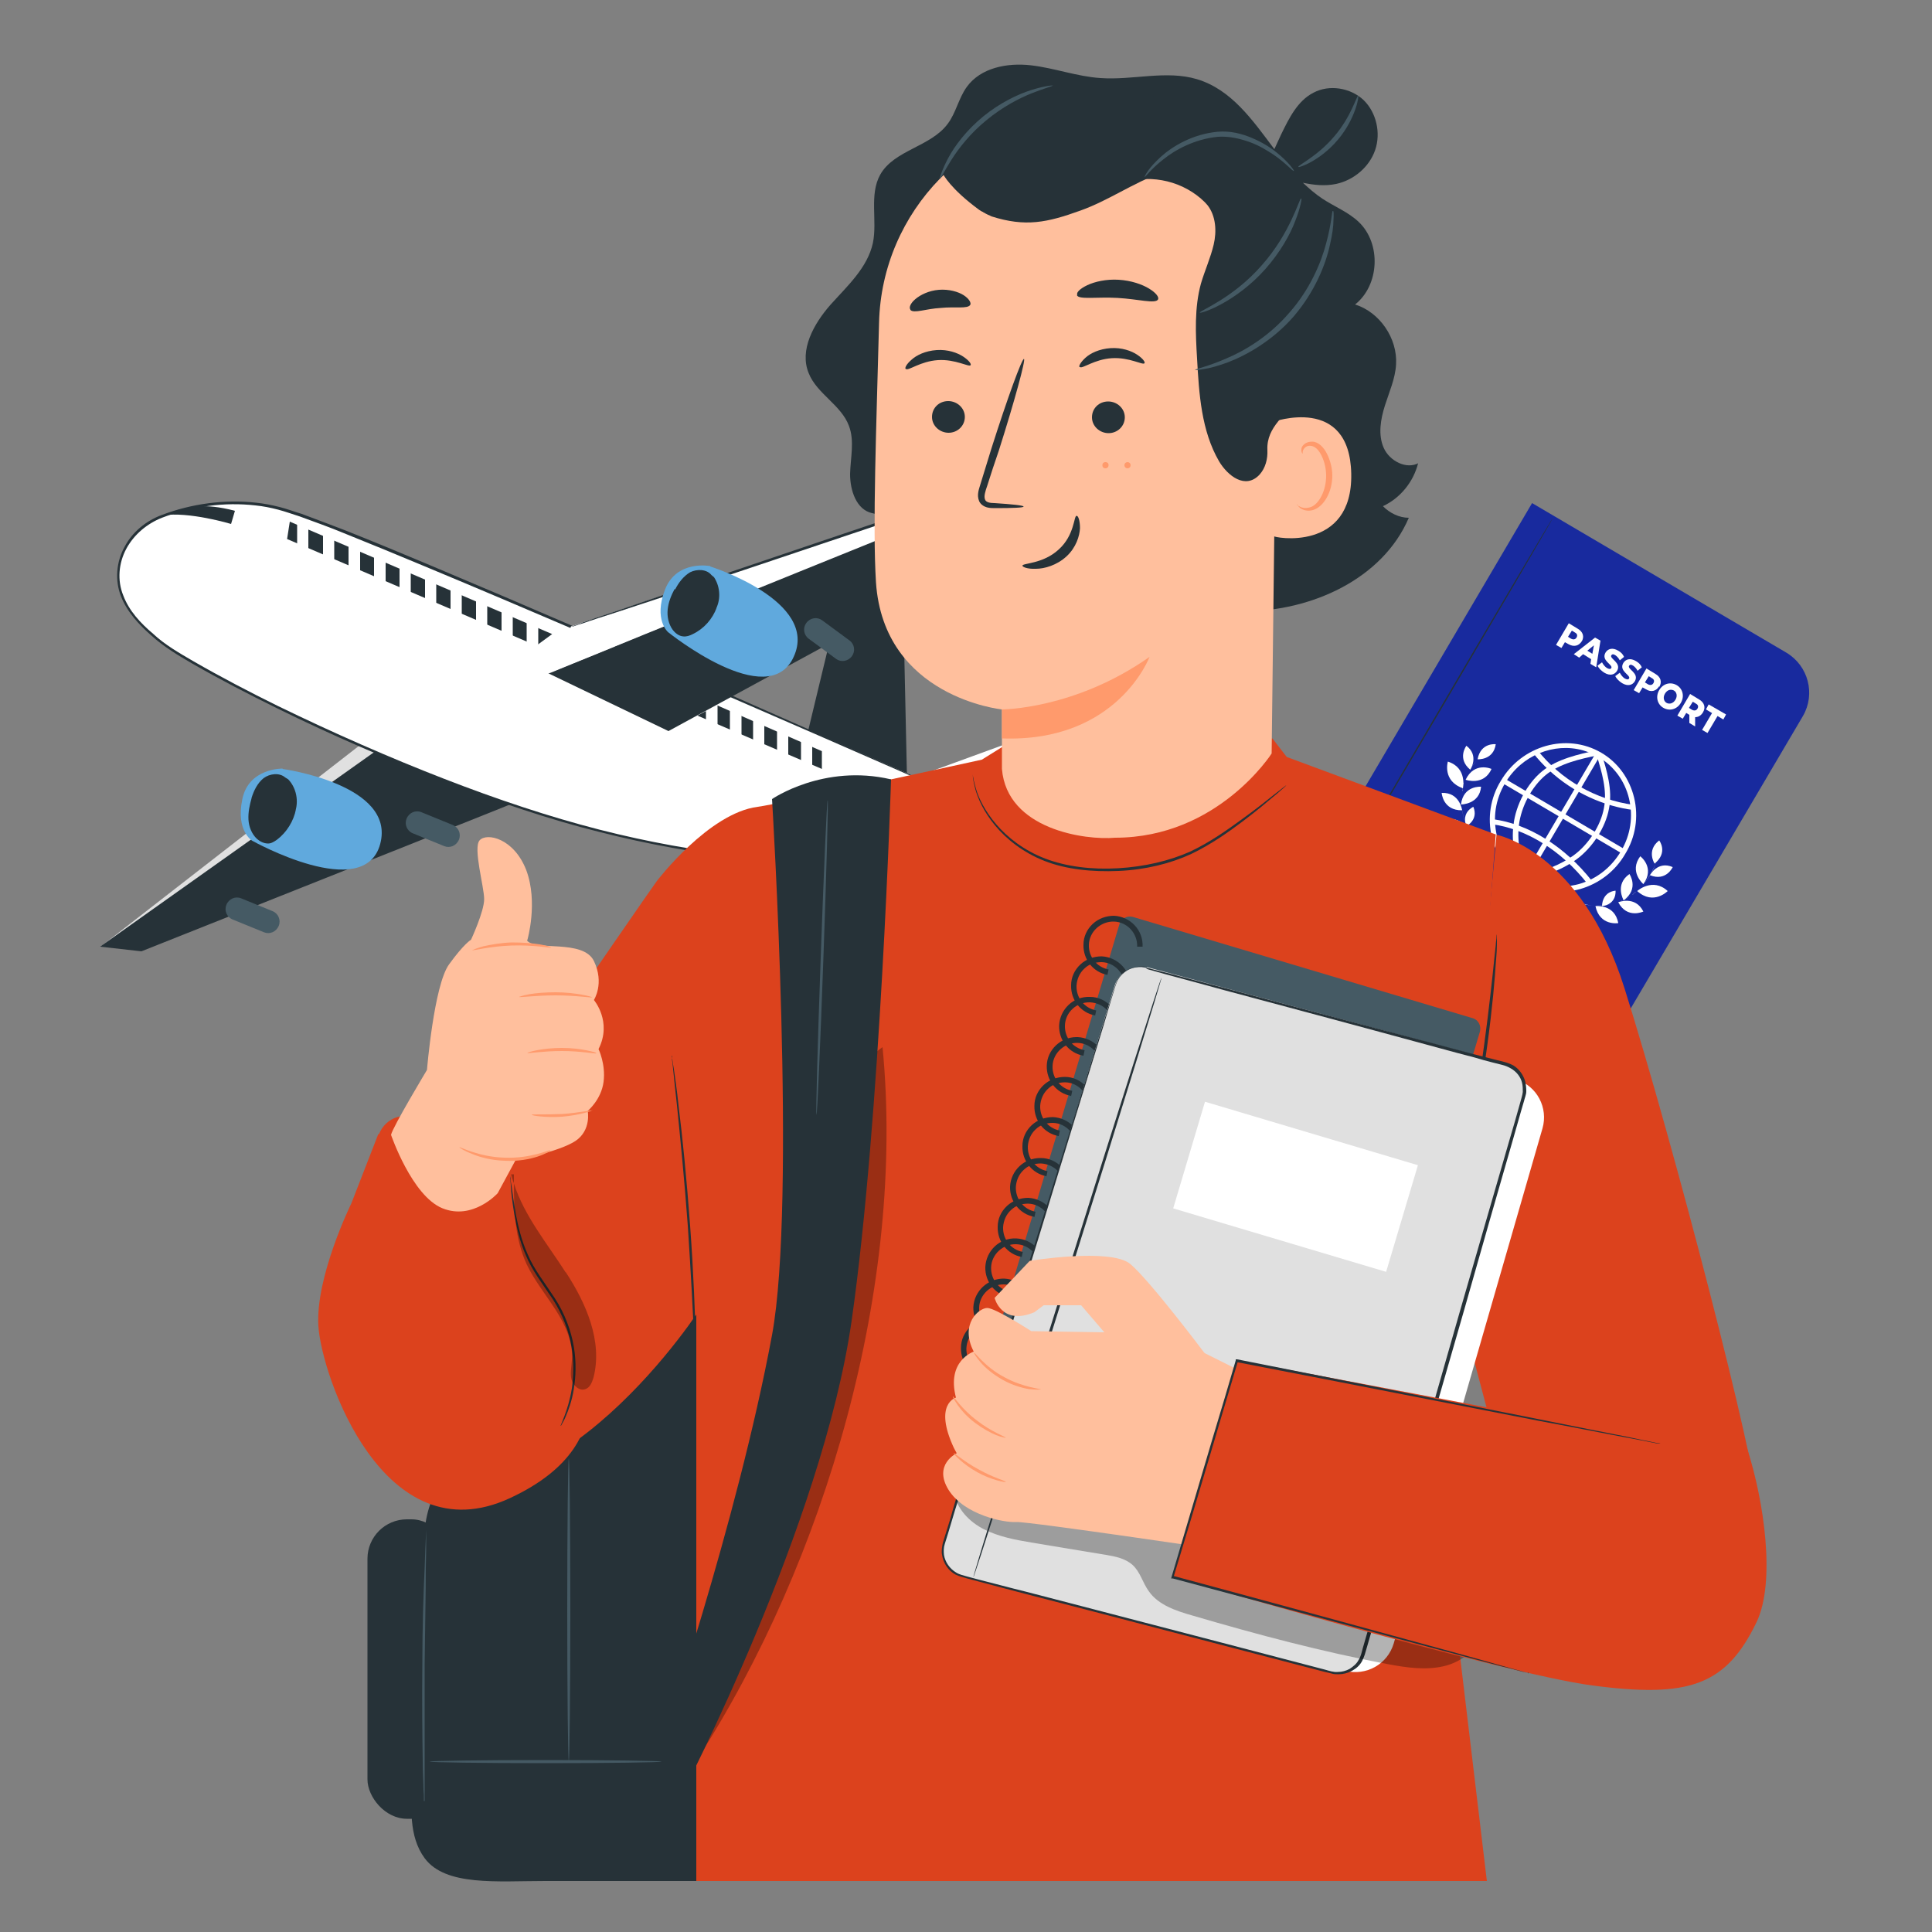 <?xml version="1.0" encoding="UTF-8"?>
<svg id="Character" xmlns="http://www.w3.org/2000/svg" version="1.1" viewBox="0 0 500 500">
  <rect x="0" y="0" width="500" height="500" fill="#808080" stroke="none"/>
  <defs>
    <style>
      .cls-1 {
        fill: #263238;
      }

      .cls-1, .cls-2, .cls-3, .cls-4, .cls-5, .cls-6, .cls-7, .cls-8, .cls-9, .cls-10 {
        stroke-width: 0px;
      }

      .cls-2 {
        fill: #455a64;
      }

      .cls-3 {
        fill: #000;
      }

      .cls-4 {
        fill: #ffbf9d;
      }

      .cls-5 {
        fill: #60a9dd;
      }

      .cls-11 {
        opacity: .3;
      }

      .cls-12 {
        opacity: 0;
      }

      .cls-6 {
        fill: #e0e0e0;
      }

      .cls-7 {
        fill: #fff;
      }

      .cls-8 {
        fill: #182a9e;
      }

      .cls-9 {
        fill: #ff9a6c;
      }

      .cls-10 {
        fill: #dc421d;
      }
    </style>
  </defs>
  <g>
    <polygon class="cls-1" points="234.7 200.1 233.6 149.8 216.5 158.6 209.2 188.9 234.7 200.1"/>
    <polygon class="cls-1" points="215.1 223.1 197.2 232.1 190.4 231.3 202.2 222 213.8 219.6 215.1 223.1"/>
    <polygon class="cls-6" points="93.2 192.8 25.9 245.1 101.6 196.3 93.2 192.8"/>
    <path class="cls-1" d="M135.2,206.9c-1,.5-98.6,39.3-98.6,39.3l-10.7-1.2,74.1-52.6,35.2,14.5Z"/>
    <path class="cls-2" d="M107.5,211.7h8.8c1.6,0,2.9,1.3,2.9,2.9h0c0,1.7-1.3,3-2.9,3h-8.8c-1.6,0-2.9-1.3-2.9-2.9h0c0-1.7,1.3-3,2.9-3Z" transform="translate(134.5 455.6) rotate(-157.8)"/>
    <path class="cls-2" d="M60.8,234h8.8c1.6,0,2.9,1.3,2.9,2.9h0c0,1.7-1.3,3-2.9,3h-8.8c-1.6,0-2.9-1.3-2.9-2.9h0c0-1.7,1.3-3,2.9-3Z" transform="translate(36.2 480.9) rotate(-157.8)"/>
    <g>
      <path class="cls-5" d="M73.1,199s29.4,4,25.3,19.4c-4.1,15.4-33.1-.8-33.1-.8,0,0-4.3-2.5-2.6-10.7,1.6-8.2,10.5-8,10.5-8Z"/>
      <path class="cls-1" d="M65.1,206.5c.6-1.9,1.5-3.8,3.1-5.1,1.6-1.2,4.1-1.5,5.6-.2l.8.5c2.1,2.2,2.8,5.7,1.7,8.6.1-.3.2-.6.3-.9-.6,3.1-2.4,6-4.9,7.9-.7.5-1.5,1-2.3,1-1.1,0-2.1-.5-2.9-1.2-1.4-1.3-2.1-3.2-2.2-5-.1-1.9.3-3.7.8-5.5Z"/>
    </g>
    <g>
      <path class="cls-7" d="M250.1,207s12,12-10.8,14.9c-22.8,2.9-62.3,1.5-106.7-13.7-44.4-15.2-84-36.5-90.9-42.1-5.1-4.1-13.4-11.2-10.4-21.4,1.5-5.3,5.7-9.3,10.8-11.2,6.7-2.5,18.1-5.2,30.6-1.9,19.9,5.3,177.5,75.4,177.5,75.4Z"/>
      <path class="cls-1" d="M250.1,207s-.4-.2-1.2-.5c-.8-.3-2-.8-3.5-1.5-3.1-1.3-7.6-3.3-13.3-5.8-11.6-5.1-28.4-12.4-49.1-21.4-20.7-9-45.4-19.7-73-31.2-6.9-2.9-14-5.8-21.2-8.7-3.6-1.5-7.3-2.8-11.1-4.2-1.9-.6-3.8-1.3-5.7-1.8-1.9-.5-3.9-.9-5.9-1.1-8-.9-16.4.2-24.2,3.2-3.8,1.5-7.2,4.3-9.2,8-2,3.7-2.4,8.2-.8,12.1,1.5,4,4.5,7.2,7.7,9.9,3.1,2.9,6.8,5,10.4,7.1,7.3,4.2,14.6,8,21.9,11.6,14.6,7.1,29,13.4,42.9,18.8,13.9,5.4,27.4,9.9,40.3,13.2,12.9,3.3,25.1,5.4,36.3,6.7,11.2,1.3,21.4,1.8,30.4,1.6,4.5,0,8.7-.3,12.5-.6,3.8-.4,7.3-.7,10.4-1.5,3-.8,5.7-1.9,7.3-3.8.8-.9,1.2-2,1.3-3,0-1-.1-1.9-.4-2.7-.6-1.6-1.3-2.6-1.8-3.3-.5-.7-.8-1-.8-1,0,0,.3.3.9,1,.5.7,1.3,1.7,1.9,3.3.3.8.5,1.7.5,2.8,0,1-.5,2.2-1.3,3.1-1.6,2-4.3,3.1-7.4,3.9-3.1.8-6.6,1.2-10.4,1.6-3.8.3-8,.6-12.5.7-9,.2-19.2-.2-30.5-1.5-11.2-1.3-23.5-3.4-36.4-6.7-12.9-3.2-26.4-7.8-40.4-13.2-13.9-5.4-28.4-11.6-43-18.8-7.3-3.6-14.7-7.4-22-11.6-3.6-2.1-7.3-4.3-10.5-7.2-3.2-2.8-6.3-6.1-7.9-10.2-1.6-4.1-1.2-8.9.9-12.7,2-3.9,5.6-6.8,9.6-8.3,7.9-3,16.4-4.1,24.5-3.2,2,.2,4,.6,6,1.1,2,.5,3.8,1.2,5.8,1.8,3.7,1.4,7.5,2.8,11.1,4.2,7.3,2.9,14.3,5.8,21.2,8.7,27.6,11.6,52.2,22.3,72.9,31.4,20.7,9.1,37.4,16.5,49,21.7,5.8,2.6,10.2,4.6,13.3,6,1.5.7,2.7,1.2,3.4,1.6.8.4,1.2.6,1.2.6Z"/>
    </g>
    <g>
      <polygon class="cls-1" points="212.7 194.4 212.7 199 180.5 185.2 185.5 182.5 212.7 194.4"/>
      <polygon class="cls-7" points="210.2 191.7 210.2 199.7 207.3 198.4 207.3 190.3 210.2 191.7"/>
      <polygon class="cls-7" points="204 188.3 204 196.3 201.1 195.1 201.1 186.9 204 188.3"/>
      <polygon class="cls-7" points="197.8 186 197.8 194 194.9 192.7 194.9 184.5 197.8 186"/>
      <polygon class="cls-7" points="185.7 181.1 185.7 189 182.7 187.8 182.7 179.6 185.7 181.1"/>
    </g>
    <polygon class="cls-1" points="311.2 114 173 189.2 142 174.3 294.6 112.7 311.2 114"/>
    <g>
      <polyline class="cls-7" points="147.8 162.1 294.6 112.7 142 174.3"/>
      <path class="cls-1" d="M142,174.3s.2-.1.8-.3c.5-.2,1.3-.5,2.2-.9,2-.8,4.9-2,8.6-3.5,7.5-3.1,18.3-7.5,31.7-12.9,26.8-10.9,63.8-25.8,104.7-42.4,1.5-.6,3.1-1.2,4.5-1.8l.3.7c-40.8,13.7-77.5,26-104,34.9-13.2,4.4-24,8-31.4,10.4-3.7,1.2-6.6,2.1-8.5,2.8-1,.3-1.7.5-2.2.7-.5.2-.8.2-.8.2,0,0,.2-.1.7-.3.5-.2,1.3-.4,2.2-.8,2-.7,4.8-1.7,8.5-2.9,7.4-2.5,18.1-6.2,31.3-10.7,26.5-9,63.2-21.3,103.9-35.1l.3.7c-1.4.6-3,1.2-4.5,1.8-40.9,16.5-77.9,31.4-104.8,42.2-13.4,5.4-24.3,9.7-31.8,12.7-3.7,1.5-6.7,2.6-8.7,3.4-1,.4-1.7.7-2.3.9-.5.2-.8.3-.8.3Z"/>
    </g>
    <rect class="cls-2" x="236.3" y="147.1" width="14.6" height="5.8" rx="2.9" ry="2.9" transform="translate(350.5 415.4) rotate(-143.6)"/>
    <path class="cls-1" d="M295.4,186c-.5.3-43.9,22.7-43.9,22.7l-9.5-5.3,41.6-18,11.8.6Z"/>
    <polygon class="cls-7" points="282.8 185.4 279.9 185.4 236.9 201.1 242 203.4 282.8 185.4"/>
    <polygon class="cls-1" points="142.9 164.1 138.8 167.1 74.3 139.5 75 135 142.9 164.1"/>
    <polygon class="cls-7" points="139.3 160.5 139.3 168.4 136.3 167.2 136.3 159 139.3 160.5"/>
    <polygon class="cls-7" points="132.7 157.5 132.7 165.5 129.8 164.2 129.8 156 132.7 157.5"/>
    <polygon class="cls-7" points="126.1 154.5 126.1 162.5 123.2 161.2 123.2 153 126.1 154.5"/>
    <polygon class="cls-7" points="119.5 151.5 119.5 159.5 116.6 158.2 116.6 150 119.5 151.5"/>
    <polygon class="cls-7" points="112.9 148.5 112.9 156.5 110 155.2 110 147 112.9 148.5"/>
    <polygon class="cls-7" points="106.3 145.5 106.3 153.5 103.4 152.2 103.4 144.1 106.3 145.5"/>
    <polygon class="cls-7" points="99.8 143.1 99.8 151.1 96.8 149.8 96.8 141.6 99.8 143.1"/>
    <polygon class="cls-7" points="191.9 183.5 191.9 191.5 188.9 190.2 188.9 182 191.9 183.5"/>
    <polygon class="cls-7" points="93.2 140.3 93.2 148.2 90.2 147 90.2 138.8 93.2 140.3"/>
    <polygon class="cls-7" points="86.5 137.6 86.5 145.6 83.6 144.3 83.6 136.2 86.5 137.6"/>
    <polygon class="cls-7" points="79.8 135 79.8 143 76.9 141.7 76.9 133.5 79.8 135"/>
    <path class="cls-1" d="M59.8,135.6s-11-3.3-17.7-2.2c2.2-.9,4.3-1.6,6.3-1.9,0,0,4.2-1.5,12.4.7l-1,3.4Z"/>
    <g>
      <polygon class="cls-6" points="190.4 231.3 198.6 222.2 202.6 222.5 190.4 231.3"/>
      <path class="cls-1" d="M190.1,231.5l.2-.2,8.2-9.1h0s4,.3,4,.3h0c0,0-12.4,9-12.4,9ZM198.6,222.3l-8,8.8,11.8-8.5-3.8-.3Z"/>
    </g>
    <path class="cls-2" d="M210.3,162.5h8.8c1.6,0,2.9,1.3,2.9,2.9h0c0,1.7-1.3,3-2.9,3h-8.8c-1.6,0-2.9-1.3-2.9-2.9h0c0-1.7,1.3-3,2.9-3Z" transform="translate(289.2 426.1) rotate(-143.6)"/>
    <path class="cls-2" d="M269.8,130.7h8.8c1.6,0,2.9,1.3,2.9,2.9h0c0,1.7-1.3,3-2.9,3h-8.8c-1.6,0-2.9-1.3-2.9-2.9h0c0-1.7,1.3-3,2.9-3Z" transform="translate(415.5 403.9) rotate(-143.6)"/>
    <g>
      <path class="cls-5" d="M183.8,146.6s28.3,8.9,21.6,23.4c-6.6,14.5-32.5-6.4-32.5-6.4,0,0-3.8-3.2-.8-11,3-7.8,11.7-6.1,11.7-6.1Z"/>
      <path class="cls-1" d="M174.7,152.6c.9-1.8,2.2-3.5,3.9-4.5,1.8-.9,4.3-.8,5.5.7l.7.6c1.7,2.6,1.8,6.1.2,8.7.2-.3.3-.6.5-.9-1.1,3-3.3,5.5-6.2,6.9-.8.4-1.6.7-2.5.6-1.1-.1-2-.8-2.7-1.7-1.1-1.5-1.5-3.5-1.3-5.3.2-1.9.9-3.6,1.8-5.3Z"/>
    </g>
    <g class="cls-12">
      <path class="cls-3" d="M51.5,152.9c4-1.1,7.6,1,10.9,3,51.9,31.3,109.9,56.2,170.4,56.1,1.4,0,2.6.8,3.2,2.1h0c.9,2.2-.7,4.6-3,4.7-64.5,2.9-129.8-17.1-181.6-55.7-1.9-1.5-4-3.2-3.7-5.9.2-2.1,1.9-3.7,3.9-4.3Z"/>
    </g>
  </g>
  <g>
    <path class="cls-8" d="M400.2,274.5l-65.8-38.7,62.1-105.6,65.8,38.7c5.7,3.4,7.6,10.7,4.3,16.4l-50,84.9c-3.4,5.7-10.7,7.6-16.4,4.3Z"/>
    <g>
      <path class="cls-7" d="M398.9,230.1c-1.5-.4-2.9-1-4.3-1.8-4.3-2.5-7.3-6.7-8.5-11.6-1.2-5-.4-10.2,2.3-14.6,5.4-9.2,17.1-12.5,26-7.3,4.3,2.5,7.3,6.7,8.5,11.6,1.2,5,.4,10.2-2.3,14.6-2.6,4.5-6.8,7.7-11.7,9.1-3.4.9-6.8.9-10,0ZM409.7,194.2c-7.5-2.1-15.9,1.2-20.2,8.5-2.5,4.2-3.2,9-2.1,13.6,1.1,4.6,3.9,8.4,7.9,10.8,4,2.4,8.7,2.9,13.3,1.7,4.6-1.3,8.4-4.3,10.9-8.5h0c2.5-4.2,3.2-9,2.1-13.6-1.1-4.6-3.9-8.4-7.9-10.8-1.3-.7-2.6-1.3-4-1.7Z"/>
      <rect class="cls-7" x="403.9" y="192.8" width="1.3" height="36.3" transform="translate(17.5 452.7) rotate(-59.5)"/>
      <rect class="cls-7" x="385.2" y="210.6" width="37.5" height="1.3" transform="translate(17 452.2) rotate(-59.5)"/>
      <path class="cls-7" d="M394.6,228l-.3-1.3c5.6-1.3,9.7-3,12.9-5.3,3.9-2.8,7.1-7.8,7.9-12.3.9-4.6-.6-9.4-1.9-13.7l1.3-.4c1.3,4.4,2.9,9.4,1.9,14.3-.9,4.9-4.3,10.1-8.4,13.1-4.4,3.2-9.8,4.7-13.4,5.5Z"/>
      <path class="cls-7" d="M393.9,227.7c-1.5-4.4-2.9-9.1-2.2-14.3.6-5.1,3.5-10.6,7.4-13.8,3.9-3.2,9.5-4.4,14-5.4l.3,1.3c-4.4.9-9.8,2.1-13.4,5.1-3.6,3-6.3,8.1-6.9,12.9-.6,4.9.7,9.5,2.2,13.7l-1.3.4Z"/>
      <path class="cls-7" d="M417.2,208.5c-8.1-2.3-15.3-7.1-20.5-13.7l1.1-.8c6.1,7.8,15.2,13,25,14.3l-.2,1.3c-1.8-.2-3.6-.6-5.4-1.1Z"/>
      <path class="cls-7" d="M410.9,228.8c-6.8-8.7-15.9-14.3-24.8-15.5l.2-1.3c9.3,1.2,18.7,7.1,25.7,16l-1.1.8Z"/>
    </g>
    <path class="cls-1" d="M340,239.2c0,0,13.7-23.6,30.8-52.7,17.1-29.1,31-52.6,31.1-52.5s-13.7,23.6-30.8,52.7c-17.1,29.1-31,52.6-31.1,52.5Z"/>
    <path class="cls-7" d="M403.4,260c0,0-9.2-5.2-20.5-11.9-11.3-6.6-20.4-12.1-20.3-12.2s9.2,5.2,20.5,11.9c11.3,6.6,20.4,12.1,20.3,12.2Z"/>
    <path class="cls-7" d="M396.1,261c0,0-6.9-3.8-15.2-8.8-8.4-4.9-15.1-9-15.1-9.1,0,0,6.9,3.8,15.2,8.8,8.4,4.9,15.1,9,15.1,9.1Z"/>
    <g>
      <path class="cls-7" d="M409.4,165.9c-.8,1.3-2.1,1.6-3.5.8l-.9-.5-.9,1.5-1.4-.8,3.3-5.6,2.3,1.4c1.4.8,1.8,2.1,1,3.4ZM408,165c.3-.5.2-1-.4-1.3l-.8-.5-1,1.6.8.5c.6.3,1.1.2,1.4-.3Z"/>
      <path class="cls-7" d="M411.8,170.6l-2.1-1.3-1,.9-1.4-.9,5.5-4.3,1.4.8-1.1,6.9-1.5-.9.2-1.3ZM412.1,169.2l.4-2.2-1.7,1.4,1.3.8Z"/>
      <path class="cls-7" d="M413.4,172.3l1.2-.9c.3.6.8,1.2,1.3,1.5.6.3.9.3,1.1,0,.5-.9-2.7-1.9-1.5-4,.6-1,1.8-1.4,3.3-.5.7.4,1.2.9,1.5,1.6l-1.1.9c-.3-.6-.7-1-1.1-1.3-.6-.4-.9-.3-1.1,0-.5.9,2.7,1.9,1.5,4-.6,1-1.8,1.4-3.3.5-.8-.5-1.5-1.2-1.8-1.9Z"/>
      <path class="cls-7" d="M418,175l1.2-.9c.3.6.8,1.2,1.3,1.5.6.3.9.3,1.1,0,.5-.9-2.7-1.9-1.5-4,.6-1,1.8-1.4,3.3-.5.7.4,1.2.9,1.5,1.6l-1.1.9c-.3-.6-.7-1-1.1-1.3-.6-.4-.9-.3-1.1,0-.5.9,2.7,1.9,1.5,4-.6,1-1.8,1.4-3.3.5-.8-.5-1.5-1.2-1.8-1.9Z"/>
      <path class="cls-7" d="M429.4,177.6c-.8,1.3-2.1,1.6-3.4.8l-.9-.5-.9,1.5-1.4-.8,3.3-5.6,2.3,1.4c1.4.8,1.8,2.1,1,3.4ZM427.9,176.8c.3-.5.2-1-.4-1.3l-.8-.5-1,1.6.8.5c.6.3,1.1.2,1.4-.3Z"/>
      <path class="cls-7" d="M429.4,178.6c1-1.7,2.9-2.2,4.5-1.3s2.1,2.9,1.1,4.6c-1,1.7-2.9,2.2-4.5,1.3-1.6-.9-2.1-2.9-1.1-4.6ZM433.6,181.1c.6-1,.3-2-.4-2.4-.8-.4-1.7-.2-2.3.8-.6,1-.3,2,.4,2.4s1.7.2,2.3-.8Z"/>
      <path class="cls-7" d="M437.2,185l-.8-.5-.9,1.5-1.4-.8,3.3-5.6,2.3,1.4c1.4.8,1.8,2.1,1,3.4-.5.8-1.2,1.2-2,1.2v2.4s-1.5-.9-1.5-.9v-2ZM438.9,182.1l-.8-.5-1,1.6.8.5c.6.3,1.1.2,1.4-.3.3-.5.2-1-.4-1.3Z"/>
      <path class="cls-7" d="M443,184.5l-1.5-.9.7-1.3,4.5,2.6-.7,1.3-1.5-.9-2.6,4.4-1.4-.8,2.6-4.4Z"/>
    </g>
    <g>
      <path class="cls-7" d="M431.6,230.6s-3.7,3.8-7.9,0c0,0,4-3.6,7.9,0Z"/>
      <path class="cls-7" d="M425.3,235.9s-4.2,2-6.5-2.4c0,0,4.4-1.8,6.5,2.4Z"/>
      <path class="cls-7" d="M418.8,238.9s-4.8.8-5.9-4.4c0,0,5-.6,5.9,4.4Z"/>
      <path class="cls-7" d="M421.7,226.2s2.6,3.8-1.5,6.8c0,0-2.4-4.1,1.5-6.8Z"/>
      <path class="cls-7" d="M418.1,230.5s.4,3.5-3.5,4c0,0-.1-3.6,3.5-4Z"/>
      <path class="cls-7" d="M432.9,224.4s-1.7,3.8-5.9,2.1c0,0,2-3.8,5.9-2.1Z"/>
      <path class="cls-7" d="M429.4,217.5s2.4,3.1-1.2,6c0,0-2.2-3.4,1.2-6Z"/>
      <path class="cls-7" d="M424.5,221.6s3.9,2.9.8,7.2c0,0-3.8-3.2-.8-7.2Z"/>
      <path class="cls-7" d="M409.4,233.9s0,0,0,0c0,0,.1,0,.2,0,.2,0,.4.1.7.2.6.1,1.5.3,2.6.3,1.1,0,2.4,0,3.9-.4.7-.2,1.5-.4,2.2-.7.2,0,.4-.2.6-.2,0,0,.2,0,.3-.1,0,0,.2,0,.3-.1.2,0,.4-.2.6-.3.2-.1.4-.2.5-.3,0,0,.2-.1.3-.2,0,0,.2-.1.3-.2.2-.1.3-.2.5-.3.2-.1.3-.2.5-.4,0,0,.2-.1.2-.2,0,0,.2-.1.2-.2.2-.1.3-.3.5-.4.1-.1.3-.3.4-.4,0,0,.1-.1.2-.2,0,0,.1-.1.2-.2.1-.1.3-.3.4-.4,1-1.1,1.7-2.2,2.3-3.2.5-1,.9-1.8,1.1-2.4,0-.3.2-.5.2-.7,0,0,0-.1,0-.2,0,0,0,0,0,0,0,0,0,0,0,0,0,0,0,.1,0,.2,0,.2-.1.4-.2.7-.2.6-.5,1.4-1.1,2.4-.5,1-1.3,2.1-2.3,3.2-.1.1-.3.3-.4.4,0,0-.1.1-.2.2,0,0-.1.1-.2.2-.1.1-.3.3-.4.4-.2.1-.3.3-.5.4,0,0-.2.1-.2.2,0,0-.2.1-.2.2-.2.1-.3.2-.5.4-.2.1-.3.2-.5.3,0,0-.2.1-.3.2,0,0-.2.1-.3.2-.2.1-.4.2-.5.3-.2,0-.4.2-.6.3,0,0-.2,0-.3.1,0,0-.2,0-.3.1-.2,0-.4.2-.6.2-.7.3-1.5.5-2.2.7-1.4.3-2.8.4-3.9.4-1.1,0-2-.2-2.6-.4-.3,0-.5-.1-.7-.2,0,0-.1,0-.2,0,0,0,0,0,0,0Z"/>
    </g>
    <g>
      <path class="cls-7" d="M374.7,197.1s-1.5,5,3.9,6.9c0,0,1.2-5.3-3.9-6.9Z"/>
      <path class="cls-7" d="M373.1,205.2s.3,4.6,5.3,4.5c0,0-.6-4.7-5.3-4.5Z"/>
      <path class="cls-7" d="M373.6,212.3s1.6,4.6,6.7,3.1c0,0-2-4.7-6.7-3.1Z"/>
      <path class="cls-7" d="M383.3,203.6s-4.6-.4-5.2,4.6c0,0,4.8,0,5.2-4.6Z"/>
      <path class="cls-7" d="M381.3,208.8s-3.2,1.4-1.8,5c0,0,3.2-1.6,1.8-5Z"/>
      <path class="cls-7" d="M379.5,193s-2.5,3.3,1,6.2c0,0,2.4-3.6-1-6.2Z"/>
      <path class="cls-7" d="M387.1,192.6s-3.9-.5-4.7,3.9c0,0,4.1.3,4.7-3.9Z"/>
      <path class="cls-7" d="M386,199s-4.4-2-6.7,2.8c0,0,4.7,1.7,6.7-2.8Z"/>
      <path class="cls-7" d="M382.6,218.1s0,0,0,0c0,0,0,0-.1-.1-.1-.1-.3-.3-.5-.5-.4-.5-1-1.2-1.6-2.1-.6-.9-1.1-2.2-1.5-3.6-.2-.7-.4-1.5-.5-2.2,0-.2,0-.4,0-.6,0-.1,0-.2,0-.3,0-.1,0-.2,0-.3,0-.2,0-.4,0-.6,0-.2,0-.4,0-.6,0-.1,0-.2,0-.3,0-.1,0-.2,0-.3,0-.2,0-.4,0-.6,0-.2,0-.4,0-.6,0-.1,0-.2,0-.3,0,0,0-.2,0-.3,0-.2,0-.4.1-.6,0-.2,0-.4.1-.6,0,0,0-.2,0-.3,0,0,0-.2,0-.3,0-.2.1-.4.2-.5.5-1.4,1.1-2.6,1.7-3.5.6-.9,1.2-1.6,1.6-2.1.2-.2.4-.4.5-.5,0,0,0-.1.1-.1,0,0,0,0,0,0,0,0,0,0,0,0,0,0,0,0-.1.1-.1.1-.3.3-.5.5-.4.5-1,1.1-1.6,2.1-.6.9-1.2,2.1-1.7,3.5,0,.2-.1.4-.2.5,0,0,0,.2,0,.3,0,0,0,.2,0,.3,0,.2,0,.4-.1.6,0,.2,0,.4-.1.6,0,0,0,.2,0,.3,0,0,0,.2,0,.3,0,.2,0,.4,0,.6,0,.2,0,.4,0,.6,0,.1,0,.2,0,.3,0,.1,0,.2,0,.3,0,.2,0,.4,0,.6,0,.2,0,.4,0,.6,0,.1,0,.2,0,.3,0,.1,0,.2,0,.3,0,.2,0,.4,0,.6.1.8.3,1.5.5,2.3.4,1.4,1,2.6,1.5,3.6.6.9,1.2,1.6,1.6,2.1.2.2.4.4.5.5,0,0,.1,0,.1.1,0,0,0,0,0,0Z"/>
    </g>
  </g>
  <g>
    <g>
      <rect class="cls-1" x="95.1" y="393.2" width="21.6" height="77.5" rx="10.2" ry="10.2"/>
      <path class="cls-1" d="M181.7,486.8s-28.1,0-40.6,0c-12.4,0-25.8,1.4-31.2-5.9-4.2-5.7-3.5-13.3-3.2-20.2.9-19.3,1.8-38.6,2.7-57.9.2-5.2.5-10.6,2.7-15.4,2.2-4.9,12-72.5,17.9-73.6h50.2l1.4,173Z"/>
      <path class="cls-2" d="M171.2,455.9c0,.2-13.4.4-30,.4s-30-.2-30-.4,13.4-.4,30-.4,30,.2,30,.4Z"/>
      <path class="cls-2" d="M147.2,377.5c.2,0,.4,17.5.4,39.1s-.2,39.1-.4,39.1-.4-17.5-.4-39.1.2-39.1.4-39.1Z"/>
      <path class="cls-2" d="M109.7,466.1s0-.2,0-.7c0-.6,0-1.2-.1-2.1,0-1.8-.2-4.4-.2-7.6-.1-6.4-.2-15.3-.1-25,0-9.8.3-18.6.6-25,.1-3.2.2-5.8.3-7.6,0-.8.1-1.5.1-2.1,0-.5,0-.7,0-.7,0,0,0,.2,0,.7,0,.6,0,1.2,0,2.1,0,1.9,0,4.5-.1,7.6,0,6.5-.2,15.3-.3,25,0,9.7,0,18.5,0,25,0,3.1,0,5.7,0,7.6,0,.8,0,1.5,0,2.1,0,.5,0,.7,0,.7Z"/>
    </g>
    <g>
      <path class="cls-10" d="M387.2,216s22,4.2,33.2,39.7c12.8,40.6,34.4,124,34.3,133.6-.2,9.6-24.7,25-24.7,25l-35.1-11.7-18.4-69.3,10.8-117.3Z"/>
      <path class="cls-10" d="M387.2,216l-54.2-20.1-3.7-4.8-69.9,2.2-5.3,3.3s-52.5,11.5-58,12.2c-12.7,1.6-26.1,19.2-26.1,19.2-1.3,1.6-67.3,97.6-67.3,97.6l15.4,60.4s7.3,2.6,28.1-11.1c16.5-10.9,29.4-28,34-34.7v146.6c0,0,204.6,0,204.6,0l-11.1-93,13.4-177.8Z"/>
      <path class="cls-1" d="M376.8,312.6s0-.3,0-.7c.1-.6.2-1.2.4-2.1.4-1.9.9-4.4,1.5-7.5,1.3-6.4,2.9-15.2,4.4-25,1.5-9.8,2.5-18.7,3.2-25.1.3-3.1.6-5.7.8-7.6,0-.8.2-1.5.2-2.1,0-.5.1-.7.1-.7,0,0,0,.3,0,.7,0,.6,0,1.3,0,2.1,0,1.8-.3,4.4-.5,7.7-.5,6.5-1.5,15.4-3,25.2-1.5,9.8-3.2,18.6-4.6,24.9-.7,3.2-1.3,5.7-1.7,7.5-.2.8-.4,1.5-.5,2-.1.5-.2.7-.2.7Z"/>
      <path class="cls-1" d="M173.8,273.3s0,.3.2.9c.1.7.2,1.5.4,2.5.3,2.2.8,5.4,1.2,9.4,1,7.9,2.1,18.9,3,31.1.9,12.2,1.3,23.2,1.5,31.2,0,4,.1,7.2.1,9.5,0,1.1,0,1.9,0,2.6,0,.6,0,.9,0,.9s0-.3,0-.9c0-.7,0-1.5-.1-2.6,0-2.3-.2-5.5-.4-9.5-.3-8-.9-19-1.7-31.2-.9-12.2-2-23.2-2.8-31.1-.4-3.9-.8-7.1-1-9.4-.1-1.1-.2-1.9-.3-2.6,0-.6,0-.9,0-.9Z"/>
      <path class="cls-1" d="M332.9,203.2s-.2.3-.7.7c-.5.4-1.2,1.1-2.2,1.9-1.9,1.6-4.7,4-8.3,6.7-3.6,2.7-8,5.9-13.4,8.5-5.4,2.5-11.9,4.1-18.8,4.4-6.9.3-13.6-.4-19.2-2.6-5.6-2.2-9.9-5.7-12.8-9.2-2.9-3.5-4.4-6.9-5.1-9.4-.3-1.2-.5-2.2-.6-2.8,0-.7-.1-1-.1-1,0,0,.1.3.2,1,.1.7.4,1.6.7,2.8.7,2.4,2.3,5.7,5.2,9.1,2.9,3.4,7.2,6.8,12.7,8.9,5.5,2.1,12.1,2.9,18.9,2.5,6.8-.4,13.2-1.9,18.6-4.3,5.3-2.5,9.7-5.7,13.3-8.3,3.6-2.6,6.5-4.9,8.5-6.5.9-.7,1.7-1.3,2.3-1.8.5-.4.8-.6.8-.6Z"/>
    </g>
    <g>
      <g class="cls-11">
        <path class="cls-3" d="M228.4,271c-8.2,5.6-9.1,17.1-9.6,27-1.9,40.7-27.9,118.4-38.6,157.7,33.6-51.9,54.2-123.1,48.2-184.7Z"/>
      </g>
      <path class="cls-1" d="M230.6,201.7s-2.7,87.6-10.2,140.1c-7.5,52.6-43.9,122.5-43.9,122.5l-5.9-11.5s20.1-58.4,29.2-107.3c6.4-34.6,0-138.7,0-138.7,0,0,13.3-9.2,30.8-5.1Z"/>
      <path class="cls-2" d="M211.3,288.5c-.2,0,.3-18.2,1.1-40.7.8-22.5,1.6-40.7,1.8-40.7.2,0-.3,18.2-1.1,40.7-.8,22.5-1.6,40.7-1.8,40.7Z"/>
    </g>
    <g>
      <g>
        <path class="cls-10" d="M97.9,293.5l-7,18s-9.3,18.9-8.5,31.7,16.9,59.7,49.6,44.5c32.7-15.2,16.4-39.9,16.4-39.9l-15.3-42-24.1-15.8c-3.9-2.6-9.2-.9-10.9,3.5Z"/>
        <path class="cls-4" d="M136.4,243.4c2.1,2.8,14.5-.4,17.3,5.3,2.8,5.8,0,10.1,0,10.1,0,0,4.8,5.6,1.2,12.7,0,0,1.9,3.9,1.3,8.5-.6,4.6-4.1,7.5-4.1,7.5,0,0,1,5-3.2,7.8-4.3,2.8-15.5,5-15.5,5l-4.6,8.5s-6.4,7.1-14.3,3.9c-7.9-3.2-13.3-19-13.3-19,.4-2,9.3-16.8,9.3-16.8,0,0,1.8-21.9,5.7-27.3s5.7-6.4,5.7-6.4c0,0,3.4-7.3,3.4-10.5s-2.9-13.2-1.2-15.2c1.8-2.1,8.9-.6,12.1,7.7,3.1,8.3.3,18,.3,18Z"/>
        <path class="cls-9" d="M153.3,258.1c0,.2-4.2-.5-9.5-.5-5.2,0-9.4.6-9.5.4,0,0,1-.4,2.7-.7,1.7-.3,4.1-.5,6.8-.5,2.6,0,5,.3,6.7.6,1.7.3,2.7.6,2.7.7Z"/>
        <path class="cls-9" d="M154.3,272.6c0,.2-4-.6-8.9-.6-4.9,0-8.9.7-8.9.5,0-.2,3.9-1.3,8.9-1.3,5,0,9,1.2,8.9,1.3Z"/>
        <path class="cls-9" d="M153.3,287.3c0,.2-3.3,1.3-7.8,1.7-4.4.3-7.9-.3-7.9-.5,0-.2,3.5,0,7.9-.2,4.3-.3,7.8-1.1,7.8-.9Z"/>
        <path class="cls-9" d="M142.5,297.8c0,0-1.2.8-3.3,1.5-2.1.7-5.2,1.3-8.6,1.1-3.4-.1-6.4-.9-8.5-1.8-2.1-.8-3.2-1.6-3.2-1.7,0-.2,4.9,2.5,11.6,2.7,6.7.3,11.8-2.1,11.8-1.9Z"/>
        <path class="cls-9" d="M142.6,245.2c0,.2-4.6-.7-10.2-.5-5.7.2-10.1,1.4-10.2,1.2,0,0,1.1-.5,2.9-1,1.8-.4,4.4-.9,7.3-1,2.9,0,5.5.2,7.3.5,1.8.3,3,.7,2.9.8Z"/>
        <path class="cls-1" d="M145.1,368.9c0,0,.4-.9,1-2.5.6-1.6,1.4-4,1.9-7.1.4-3,.6-6.8-.1-10.8-.7-4-2.3-8.3-4.8-12.2-2.6-3.9-5.4-7.5-7-11.4-1.7-3.8-2.4-7.5-3-10.6-.5-3.1-.8-5.6-.9-7.3,0-.8-.1-1.5-.2-2,0-.5,0-.7,0-.7,0,0,0,.2.1.7,0,.5.2,1.2.3,2,.2,1.7.6,4.2,1.1,7.3.6,3,1.4,6.6,3.1,10.4,1.6,3.8,4.4,7.3,7,11.3,2.6,4,4.2,8.4,4.9,12.5.7,4.1.5,7.9,0,11-.5,3.1-1.4,5.5-2.1,7.1-.3.8-.7,1.4-.9,1.8-.2.4-.3.6-.4.6Z"/>
      </g>
      <g>
        <g class="cls-11">
          <path class="cls-3" d="M132.3,304c.2.8.4,1.5.7,2.2,0-.8,0-1.6,0-2.3h-.7Z"/>
        </g>
        <g class="cls-11">
          <path class="cls-3" d="M146.4,329.3c-4.8-7.5-10.7-14.6-13.4-23,0,7.1.3,14.4,3.3,20.9,2,4.2,5,7.9,7.5,11.8,2.5,3.9,4.6,8.4,4.2,13.1-.1,1.7-.5,3.3-.1,4.9.4,1.6,2.1,3.1,3.6,2.5,1.2-.4,1.7-1.7,2.1-3,2.4-9.4-1.9-19.2-7.2-27.3Z"/>
        </g>
      </g>
    </g>
    <g>
      <g>
        <path class="cls-1" d="M367.2,119.8c-3.2,1.8-7.6-.5-9.1-3.9-1.5-3.4-.8-7.4.3-10.9,1.1-3.5,2.7-7,2.9-10.7.4-6.7-4.2-13.5-10.6-15.5,6.3-5,6.8-15.7,1-21.3-2.7-2.6-6.3-4-9.5-6.1-1.8-1.2-3.4-2.6-5-4.1,2.9.6,5.7.9,8.6.3,4.6-1,8.6-4.4,10.1-8.8,1.5-4.4.3-9.7-3-12.9-3.4-3.2-8.9-4.1-13-1.9-4.1,2.1-6.3,6.6-8.3,10.7-.6,1.3-1.2,2.6-1.8,3.9-5.7-7.6-11.1-15.4-20-18.1-8-2.4-16.6.3-25-.3-6.1-.4-11.9-2.6-18-3.3-6.1-.7-13,.6-16.6,5.6-2.1,2.9-2.8,6.7-4.9,9.5-4.4,6-13.9,6.8-17.5,13.2-2.9,5.2-.7,11.9-1.9,17.7-1.4,6.4-6.6,11.1-11,16-4.3,4.9-8.1,11.7-5.6,17.7,2.1,5.3,8.4,8.2,10.4,13.6,1.5,3.9.4,8.3.3,12.5,0,4.2,1.6,9.2,5.7,10.1l46.5,12.3c16,6.5,32.5,13.1,49.8,13.1,17.3,0,35.8-8.3,42.6-24.2-2.5,0-4.9-1.2-6.7-3,4.5-2.1,7.9-6.3,9.1-11.1Z"/>
        <g>
          <g>
            <path class="cls-1" d="M329.1,134.4c3.8-11.8,7.6-23.7,9.4-36,1.7-12.3,1.4-25.1-2.9-36.7-.7-1.8-6.2-13.6-8.1-13.4-1.3.1,2.1,11.2,1.4,12.3-6.5,11.1-8.2,24.4-7.2,37.2,1,12.8,3.7,24.3,7.4,36.6"/>
            <path class="cls-4" d="M283,29.3l-2.9.2c-28.9,1.6-51.9,25.1-52.6,54-.7,27-1.7,52.8-.8,67.2,2,29.8,32.6,32.9,32.6,32.9v15.4c1.3,15.7,21.6,18.5,29.3,17.8,26.6,0,40.5-21.8,40.5-21.8l1.3-108c1-31.1-16.2-57.6-47.4-57.8Z"/>
            <path class="cls-9" d="M259.3,183.6s18.9,0,38.2-13.6c0,0-8.3,22.2-38.2,21.1v-7.5Z"/>
            <path class="cls-1" d="M241.2,107.9c0,2.3,2,4.1,4.3,4.1,2.3,0,4.2-1.8,4.2-4.1,0-2.3-2-4.1-4.3-4.1-2.4,0-4.2,1.8-4.2,4.1Z"/>
            <path class="cls-1" d="M234.5,95.5c.6.5,3.7-2,8.2-2.3,4.6-.3,8.1,1.9,8.5,1.3.2-.3-.4-1.2-1.9-2.2-1.5-1-4-1.9-6.9-1.7-2.9.2-5.2,1.3-6.5,2.5-1.4,1.2-1.8,2.2-1.5,2.4Z"/>
            <path class="cls-1" d="M282.6,108c0,2.3,2,4.1,4.3,4.1,2.3,0,4.2-1.8,4.2-4.1,0-2.3-2-4.1-4.3-4.1-2.4,0-4.2,1.8-4.2,4.1Z"/>
            <path class="cls-1" d="M279.5,95c.6.5,3.7-2,8.2-2.3,4.6-.3,8.1,1.9,8.5,1.3.2-.3-.4-1.2-1.9-2.2-1.5-1-4-1.9-6.9-1.7-2.9.2-5.2,1.3-6.5,2.5-1.3,1.2-1.8,2.2-1.5,2.4Z"/>
            <path class="cls-1" d="M264.9,131.1c0-.3-2.9-.6-7.5-.9-1.2,0-2.3-.2-2.5-1-.3-.8.1-2.1.6-3.5.9-2.9,1.9-5.9,3-9.1,4.1-12.9,7-23.6,6.5-23.7-.5-.2-4.3,10.2-8.4,23.1-1,3.2-1.9,6.2-2.8,9.1-.4,1.4-1.1,2.9-.4,4.6.4.9,1.3,1.4,2,1.6.8.2,1.4.2,2,.2,4.7,0,7.5-.1,7.5-.4Z"/>
            <path class="cls-1" d="M278.6,133.5c-.7,0-.5,5-4.6,8.7-4.1,3.8-9.4,3.5-9.4,4.2,0,.3,1.2.9,3.5.8,2.2,0,5.4-.9,7.9-3.2,2.5-2.3,3.4-5.3,3.5-7.3,0-2.1-.5-3.3-.9-3.2Z"/>
            <path class="cls-1" d="M278.7,76.4c.5,1.2,5.1.4,10.5.7,5.4.3,9.8,1.6,10.5.4.3-.6-.5-1.7-2.3-2.8-1.8-1.1-4.6-2.1-7.9-2.3-3.2-.2-6.2.5-8.1,1.4-1.9.9-2.9,1.9-2.6,2.5Z"/>
            <path class="cls-1" d="M235.6,80.2c.9,1,4-.3,7.8-.5,3.8-.4,7,.3,7.7-.8.3-.5-.3-1.6-1.7-2.5-1.4-.9-3.8-1.6-6.4-1.4-2.6.2-4.8,1.3-6.1,2.4-1.3,1.1-1.7,2.2-1.3,2.7Z"/>
            <path class="cls-4" d="M329.1,109.3c.5-.2,20.2-7.2,20.6,13.3.4,20.4-20.1,16.6-20.2,16.1,0-.6-.4-29.3-.4-29.3Z"/>
            <path class="cls-9" d="M335.6,130.7c0,0,.4.2,1,.5.6.3,1.6.4,2.7,0,2.1-.8,3.9-4.3,3.9-8,0-1.9-.4-3.6-1.1-5.1-.7-1.5-1.6-2.5-2.7-2.7-1.1-.2-1.8.4-2.1,1-.3.6-.1,1-.2,1,0,0-.4-.3-.3-1.2,0-.4.3-.9.8-1.3.5-.4,1.2-.6,2-.6,1.6,0,3,1.5,3.8,3.1.8,1.6,1.4,3.6,1.4,5.7,0,4.1-2.1,8-5,8.9-1.4.4-2.6,0-3.3-.5-.6-.5-.8-.9-.7-1Z"/>
            <path class="cls-1" d="M240.2,49.5c-3.3-1.8,6.5-12.6,14.5-16.4,12.2-5.7,30.9-9.4,42.3-6.3,13.7,3.7,25.1,10.3,32.1,22.6,7,12.3,9.8,26.7,9.5,40.9,0,4.3-.5,8.8-2.7,12.5-2.8,4.6-8.2,7.5-7.9,13.7.1,2.3-.5,4.6-2,6.3-3.7,4-8.3.3-10.5-3.4-4.6-7.9-5.2-17.5-5.7-26.6-.4-6.5-.7-13.2,1-19.4,1-3.4,2.5-6.7,3.3-10.1s.6-7.4-1.6-10.2c-.4-.5-.9-1-1.7-1.7-5.8-5-14-6.4-21.2-3.8-11.4,4.2-31,10.5-36.2,6.7-7.5-5.5-9.3-9.2-9.3-9.2l-4,4.3Z"/>
          </g>
          <path class="cls-1" d="M295.9,24c-11.3-3.6-24-3.2-34.5,2.3-5.5,3-10.5,7.7-12.1,13.7-1.6,6.1,1.1,13.5,6.9,15.8l.4.2c8.8,2.8,14.4,1.6,23-1.5,7.3-2.6,13.7-7.2,21-9.8,7.7-2.8,16.3-3.1,24.3-1-7.9-8.8-17.8-16.1-29-19.7Z"/>
        </g>
        <path class="cls-2" d="M334.8,44.2c-.2.2-1.8-1.8-5.1-4.1-1.7-1.1-3.7-2.4-6.2-3.3-2.5-.9-5.3-1.6-8.3-1.4-6.1.6-11.1,3.4-14.2,5.9-3.2,2.5-4.6,4.6-4.8,4.5,0,0,.2-.6.9-1.6.7-1,1.8-2.2,3.3-3.6,3.1-2.8,8.3-5.9,14.7-6.5,3.3-.3,6.3.5,8.9,1.6,2.6,1.1,4.7,2.4,6.3,3.7,3.3,2.6,4.7,4.8,4.6,4.9Z"/>
        <path class="cls-2" d="M336.8,51.4c.1,0-.2,2.3-1.6,5.8-1.3,3.5-3.9,8.1-7.7,12.4-3.8,4.3-8.1,7.3-11.4,9.1-3.3,1.8-5.6,2.4-5.6,2.2-.2-.4,8.6-3.7,16-12.2,7.5-8.4,9.8-17.5,10.2-17.3Z"/>
        <path class="cls-2" d="M345.1,54.7c0,0,.1.8,0,2.3,0,1.5-.3,3.7-.9,6.3-1.1,5.2-4,12.3-9.4,18.6-5.4,6.2-12.1,10-17.1,11.9-2.5.9-4.6,1.5-6.1,1.7-1.5.3-2.3.3-2.3.2,0-.2,3.2-.8,8-2.9,4.8-2,11.2-5.8,16.4-11.9,5.3-6,8.2-12.9,9.5-17.9,1.4-5.1,1.5-8.4,1.7-8.4Z"/>
        <path class="cls-2" d="M272.5,22.1c0,.2-2.1.7-5.4,2-3.3,1.3-7.7,3.6-11.8,7-4.2,3.4-7.2,7.3-9.1,10.3-1.9,3-2.8,5-3,4.9-.1,0,.5-2.2,2.2-5.4,1.7-3.2,4.8-7.3,9.1-10.8,4.3-3.5,8.9-5.7,12.4-6.8,3.5-1.1,5.7-1.3,5.7-1.1Z"/>
        <path class="cls-2" d="M351.5,24.7c.3,0-.6,5.9-5.2,11.4-4.6,5.5-10.2,7.4-10.3,7.1-.2-.4,4.9-2.7,9.3-7.9,4.4-5.1,5.8-10.6,6.2-10.5Z"/>
      </g>
      <path class="cls-9" d="M286.9,120.4c0,.4-.3.8-.8.8s-.8-.3-.8-.8.3-.8.8-.8.8.3.8.8Z"/>
      <circle class="cls-9" cx="291.8" cy="120.4" r=".8"/>
    </g>
    <g>
      <g>
        <path class="cls-2" d="M343.3,390.3l-87.9-26.2c-1.5-.4-2.3-2-1.9-3.5l36.2-121.4c.4-1.5,2-2.3,3.5-1.9l87.9,26.2c1.5.4,2.3,2,1.9,3.5l-36.2,121.4c-.4,1.5-2,2.3-3.5,1.9Z"/>
        <path class="cls-1" d="M258.1,346.1c-3.7-.7-6.3-4-6.2-7.8.2-4.2,3.8-7.5,8-7.4,4.2.2,7.6,3.7,7.4,8h-1.4c.1-3.5-2.6-6.4-6-6.5-3.4-.1-6.4,2.6-6.5,6-.1,3.1,2,5.8,5.1,6.4l-.3,1.4Z"/>
        <path class="cls-1" d="M261.2,335.7c-3.7-.7-6.3-4-6.2-7.8.2-4.2,3.7-7.6,8-7.4,4.2.2,7.6,3.7,7.4,8h-1.4c.1-3.5-2.6-6.4-6-6.5-3.4-.1-6.4,2.6-6.5,6-.1,3.1,2,5.8,5.1,6.4l-.3,1.4Z"/>
        <path class="cls-1" d="M264.4,325.3c-3.7-.7-6.3-4-6.2-7.8,0-2.1.9-4,2.4-5.4,1.5-1.4,3.5-2.1,5.5-2.1,4.2.2,7.6,3.7,7.4,8h-1.4c.1-3.5-2.6-6.4-6-6.5-1.7,0-3.3.5-4.5,1.7-1.2,1.1-1.9,2.7-2,4.4-.1,3.1,2,5.8,5.1,6.4l-.3,1.4Z"/>
        <path class="cls-1" d="M267.6,314.9c-3.7-.7-6.3-4-6.2-7.8.2-4.2,3.7-7.5,8-7.4,2.1,0,4,.9,5.4,2.4,1.4,1.5,2.1,3.5,2.1,5.5h-1.4c0-1.7-.5-3.3-1.7-4.5-1.1-1.2-2.7-1.9-4.4-2-1.7,0-3.3.5-4.5,1.7-1.2,1.1-1.9,2.7-2,4.4-.1,3.1,2,5.8,5.1,6.4l-.3,1.4Z"/>
        <path class="cls-1" d="M270.8,304.4c-3.7-.7-6.3-4-6.2-7.8,0-2.1.9-4,2.4-5.4,1.5-1.4,3.5-2.1,5.5-2.1,4.2.2,7.6,3.7,7.4,8h-1.4c.1-3.5-2.6-6.4-6-6.5-1.7,0-3.3.5-4.5,1.7-1.2,1.1-1.9,2.7-2,4.4-.1,3.1,2,5.8,5.1,6.4l-.3,1.4Z"/>
        <path class="cls-1" d="M273.9,294c-3.7-.7-6.3-4-6.2-7.8,0-2.1.9-4,2.4-5.4,1.5-1.4,3.5-2.1,5.5-2.1,2.1,0,4,.9,5.4,2.4,1.4,1.5,2.1,3.5,2.1,5.5h-1.4c.1-3.5-2.6-6.4-6-6.5-1.7,0-3.3.5-4.5,1.7-1.2,1.1-1.9,2.7-2,4.4-.1,3.1,2,5.8,5.1,6.4l-.3,1.4Z"/>
        <path class="cls-1" d="M277.1,283.6c-3.7-.7-6.3-4-6.2-7.8.1-4.1,3.6-7.4,7.7-7.4s.2,0,.3,0c4.2.2,7.6,3.7,7.4,8h-1.4c.1-3.5-2.6-6.4-6-6.5-3.4-.1-6.4,2.6-6.5,6-.1,3.1,2,5.8,5.1,6.4l-.3,1.4Z"/>
        <path class="cls-1" d="M280.3,273.2c-3.7-.7-6.3-4-6.2-7.8.2-4.2,3.7-7.6,8-7.4,2.1,0,4,.9,5.4,2.4,1.4,1.5,2.1,3.5,2.1,5.5h-1.4c0-1.7-.5-3.3-1.7-4.5-1.1-1.2-2.7-1.9-4.4-2-3.5-.1-6.4,2.6-6.5,6-.1,3.1,2,5.8,5.1,6.4l-.3,1.4Z"/>
        <path class="cls-1" d="M283.4,262.8c-3.7-.7-6.3-4-6.2-7.8,0-2.1.9-4,2.4-5.4,1.5-1.4,3.5-2.1,5.5-2.1,4.2.2,7.6,3.7,7.4,8h-1.4c.1-3.5-2.6-6.4-6-6.5-1.7,0-3.3.5-4.5,1.7-1.2,1.1-1.9,2.7-2,4.4-.1,3.1,2,5.8,5.1,6.4l-.3,1.4Z"/>
        <path class="cls-1" d="M286.6,252.3c-3.7-.7-6.3-4-6.2-7.8,0-2.1.9-4,2.4-5.4,1.5-1.4,3.5-2.1,5.5-2.1,4.2.2,7.6,3.7,7.4,8h-1.4c.1-3.5-2.6-6.4-6-6.5-3.4-.1-6.4,2.6-6.5,6-.1,3.1,2,5.8,5.1,6.4l-.3,1.4Z"/>
        <path class="cls-1" d="M254.9,356.6c-3.7-.7-6.3-4-6.2-7.8,0-2.1.9-4,2.4-5.4,1.5-1.4,3.5-2.1,5.5-2.1,4.2.2,7.6,3.7,7.4,8h-1.4c.1-3.5-2.6-6.4-6-6.5-1.7,0-3.3.5-4.5,1.7-1.2,1.1-1.9,2.7-2,4.4-.1,3.1,2,5.8,5.1,6.4l-.3,1.4Z"/>
      </g>
      <path class="cls-7" d="M265.6,348.5c1.6-4,18.5-63.6,26.3-88.1,1.7-5.4,8.1-8.7,13.5-6.9l87.1,25.9c5.3,1.7,8.2,7.3,6.7,12.6l-38.5,133.3c-1.6,5.4-7.1,8.5-12.6,7.1l-88.7-24c-5.5-1.5-8.8-7.2-7.2-12.7l13.2-46.6.2-.5Z"/>
      <g>
        <path class="cls-6" d="M296.7,250.5c-3.5-.9-7.1,1.1-8.2,4.5-6.5,21.2-27.4,89.6-28.9,93.9l-15.4,50.5c-1.1,3.7,1,7.5,4.8,8.5l95.6,24.8c3.5.9,7.2-1.1,8.2-4.7l41.7-144.4c1-3.6-1.1-7.4-4.7-8.4l-92.9-24.9Z"/>
        <path class="cls-1" d="M296.7,250.5s.5,0,1.4.3c.9.2,2.2.6,4,1,3.5.9,8.6,2.3,15.2,4,13.2,3.5,32.2,8.6,55.8,14.8,2.9.8,6,1.6,9,2.4,1.5.4,3.1.8,4.7,1.2.8.2,1.6.4,2.4.6.8.2,1.6.5,2.4.9,1.5.9,2.6,2.4,3.1,4.1.2.8.3,1.7.3,2.6,0,.9-.4,1.7-.6,2.6-1,3.3-1.9,6.7-2.9,10.1-4,13.8-8.2,28.5-12.6,44-4.5,15.5-9.1,31.7-14,48.6-2.4,8.4-4.9,17-7.4,25.7-1.3,4.3-2.5,8.7-3.8,13.1l-.5,1.7c-.2.6-.4,1.1-.7,1.7-.6,1.1-1.5,1.9-2.6,2.5-1.1.6-2.3.9-3.5.9-.6,0-1.2,0-1.8-.2l-1.7-.4c-18-4.7-35.6-9.3-52.5-13.7-8.5-2.2-16.8-4.4-25-6.5-4.1-1.1-8.1-2.1-12.1-3.2-1-.3-2-.5-3-.8-1-.3-2-.5-3-1-1.9-1-3.2-3-3.5-5.1-.2-1,0-2.1.2-3.1.3-1,.6-1.9.9-2.9.6-1.9,1.2-3.8,1.7-5.7,1.1-3.8,2.3-7.5,3.4-11.1,2.2-7.3,4.4-14.4,6.5-21.2,4.2-13.7,8.2-26.4,11.8-38.1,7.2-23.3,13.1-42.1,17.1-55.1,1-3.2,1.9-6.1,2.7-8.6.4-1.2.7-2.4,1.3-3.4.6-.9,1.4-1.6,2.2-2.1,1.6-.9,3-1,3.9-1,.9,0,1.4.3,1.4.3,0,0-.5-.1-1.4-.2-.9,0-2.3,0-3.9,1-.7.5-1.5,1.1-2.1,2.1-.6.9-.9,2.1-1.3,3.4-.8,2.5-1.6,5.4-2.6,8.7-4,13-9.8,31.9-16.9,55.2-3.6,11.7-7.5,24.4-11.7,38.1-2.1,6.9-4.2,13.9-6.5,21.2-1.1,3.7-2.2,7.4-3.4,11.1-.6,1.9-1.1,3.8-1.7,5.7-.3,1-.6,1.9-.9,2.9-.3.9-.3,1.9-.2,2.8.3,1.9,1.5,3.6,3.2,4.6.8.5,1.8.7,2.8,1,1,.3,2,.5,3,.8,4,1,8,2.1,12.1,3.1,8.2,2.1,16.5,4.3,25,6.5,17,4.4,34.5,9,52.5,13.7,1.1.3,2.2.7,3.3.6,1.1,0,2.2-.3,3.1-.8.9-.6,1.8-1.3,2.3-2.3.6-.9.8-2,1.1-3.1,1.3-4.4,2.5-8.8,3.8-13.1,2.5-8.7,5-17.3,7.4-25.7,4.9-16.8,9.6-33.1,14-48.6,4.5-15.5,8.7-30.2,12.7-43.9,1-3.4,2-6.8,2.9-10.1.2-.8.5-1.6.6-2.5,0-.8,0-1.6-.2-2.4-.4-1.6-1.5-2.9-2.9-3.7-.7-.4-1.4-.7-2.2-.9-.8-.2-1.6-.4-2.4-.6-1.6-.4-3.1-.8-4.7-1.3-3.1-.8-6.1-1.6-9-2.4-23.5-6.4-42.6-11.5-55.7-15-6.6-1.8-11.7-3.2-15.1-4.1-1.7-.5-3-.8-3.9-1.1-.9-.2-1.3-.4-1.3-.4Z"/>
      </g>
      <g class="cls-11">
        <path class="cls-3" d="M303.5,390.7l-56.6-4.4c.7,4.2,4,7.6,7.8,9.5,3.8,1.9,8,2.7,12.2,3.4,6.4,1.1,12.8,2.1,19.3,3.2,2.4.4,5,.9,6.9,2.6,2,1.8,2.6,4.6,4.2,6.8,2.5,3.6,7.1,5.1,11.3,6.3,16.7,4.9,33.6,9.4,50.7,12.6,4.8.9,9.7,1.6,14.4.5,4.7-1.1,9.1-4.6,9.9-9.4l-80-31.1Z"/>
      </g>
      <path class="cls-1" d="M300.6,253c.2,0-10.5,34.8-24,77.7-13.4,42.9-24.5,77.5-24.7,77.5-.2,0,10.5-34.8,24-77.7,13.4-42.8,24.5-77.5,24.7-77.5Z"/>
      <rect class="cls-7" x="306.4" y="292.9" width="57.5" height="28.8" transform="translate(101.9 -83.1) rotate(16.6)"/>
    </g>
    <g>
      <g>
        <path class="cls-4" d="M311.6,350s-14-18.6-19.1-22.9c-5.1-4.2-26-.8-26-.8l-9.1,9.6s1.8,7.3,10.3,3.7l2.4-1.8h9.7s6,7,6,7l-18.9-.3s-9.3-6-11.4-6-7.2,4.1-3.5,11.3c0,0-7.1,2.3-4.6,11.9,0,0-5.9,1.6-.5,13.1l.7,1.3s-6.2,2.9-2.1,9.5c4.1,6.5,14.4,8.5,17.5,8.3,3.1-.2,58.9,8.1,58.9,8.1l15.1-39.2-25.2-12.6Z"/>
        <path class="cls-9" d="M269.3,359.6c0,0-1.2.1-3-.1-1.8-.3-4.3-1-6.8-2.4-2.5-1.4-4.5-3.1-5.7-4.5-1.2-1.4-1.8-2.4-1.7-2.5.2-.2,2.8,3.7,7.8,6.3,4.9,2.7,9.5,3,9.5,3.2Z"/>
        <path class="cls-9" d="M260.3,372.1c0,0-1-.1-2.5-.7-1.5-.6-3.5-1.7-5.5-3.2-2-1.5-3.5-3.2-4.4-4.5-.9-1.3-1.4-2.2-1.3-2.3.2-.1,2.3,3.3,6.2,6.2,3.8,3,7.6,4.3,7.5,4.5Z"/>
        <path class="cls-9" d="M260.3,383.5c0,.2-3.6-.4-7.4-2.5-3.8-2.1-6.2-4.8-6.1-4.9.2-.2,2.7,2.2,6.5,4.2,3.7,2.1,7.1,3,7,3.2Z"/>
      </g>
      <path class="cls-10" d="M452.2,374.9l-60.7-9.4-71.3-13.5-16.7,56.1s85.2,25,108.6,28.1c25,3.3,34.6,0,42.5-16.4,5-10.5,1.9-31.4-2.4-44.8Z"/>
      <path class="cls-1" d="M395.7,432.9s-.2,0-.5,0c-.3,0-.8-.2-1.3-.3-1.2-.3-2.9-.8-5.1-1.3-4.5-1.2-11-2.9-19.2-5.1-16.4-4.4-39.5-10.6-66.1-17.7h-.4c0,0,.1-.4.1-.4,3.3-11.2,6.9-23.3,10.6-35.8,2.1-6.9,4.1-13.7,6-20.2v-.3c0,0,.4,0,.4,0,31.1,6.2,58.5,11.6,78.1,15.5,9.8,2,17.6,3.5,23.1,4.6,2.7.6,4.8,1,6.2,1.3.7.1,1.2.3,1.6.3.4,0,.5.1.5.1,0,0-.2,0-.6,0-.4,0-.9-.2-1.6-.3-1.5-.3-3.5-.7-6.2-1.2-5.5-1-13.3-2.6-23.1-4.4-19.7-3.8-47.1-9.2-78.2-15.2l.4-.3c-1.9,6.5-4,13.3-6,20.2-3.7,12.5-7.3,24.6-10.7,35.8l-.2-.4c26.7,7.2,49.7,13.5,66.1,18,8.1,2.2,14.6,4,19.1,5.3,2.2.6,3.9,1.1,5.1,1.4.6.2,1,.3,1.3.4.3,0,.4.1.4.2Z"/>
    </g>
  </g>
</svg>